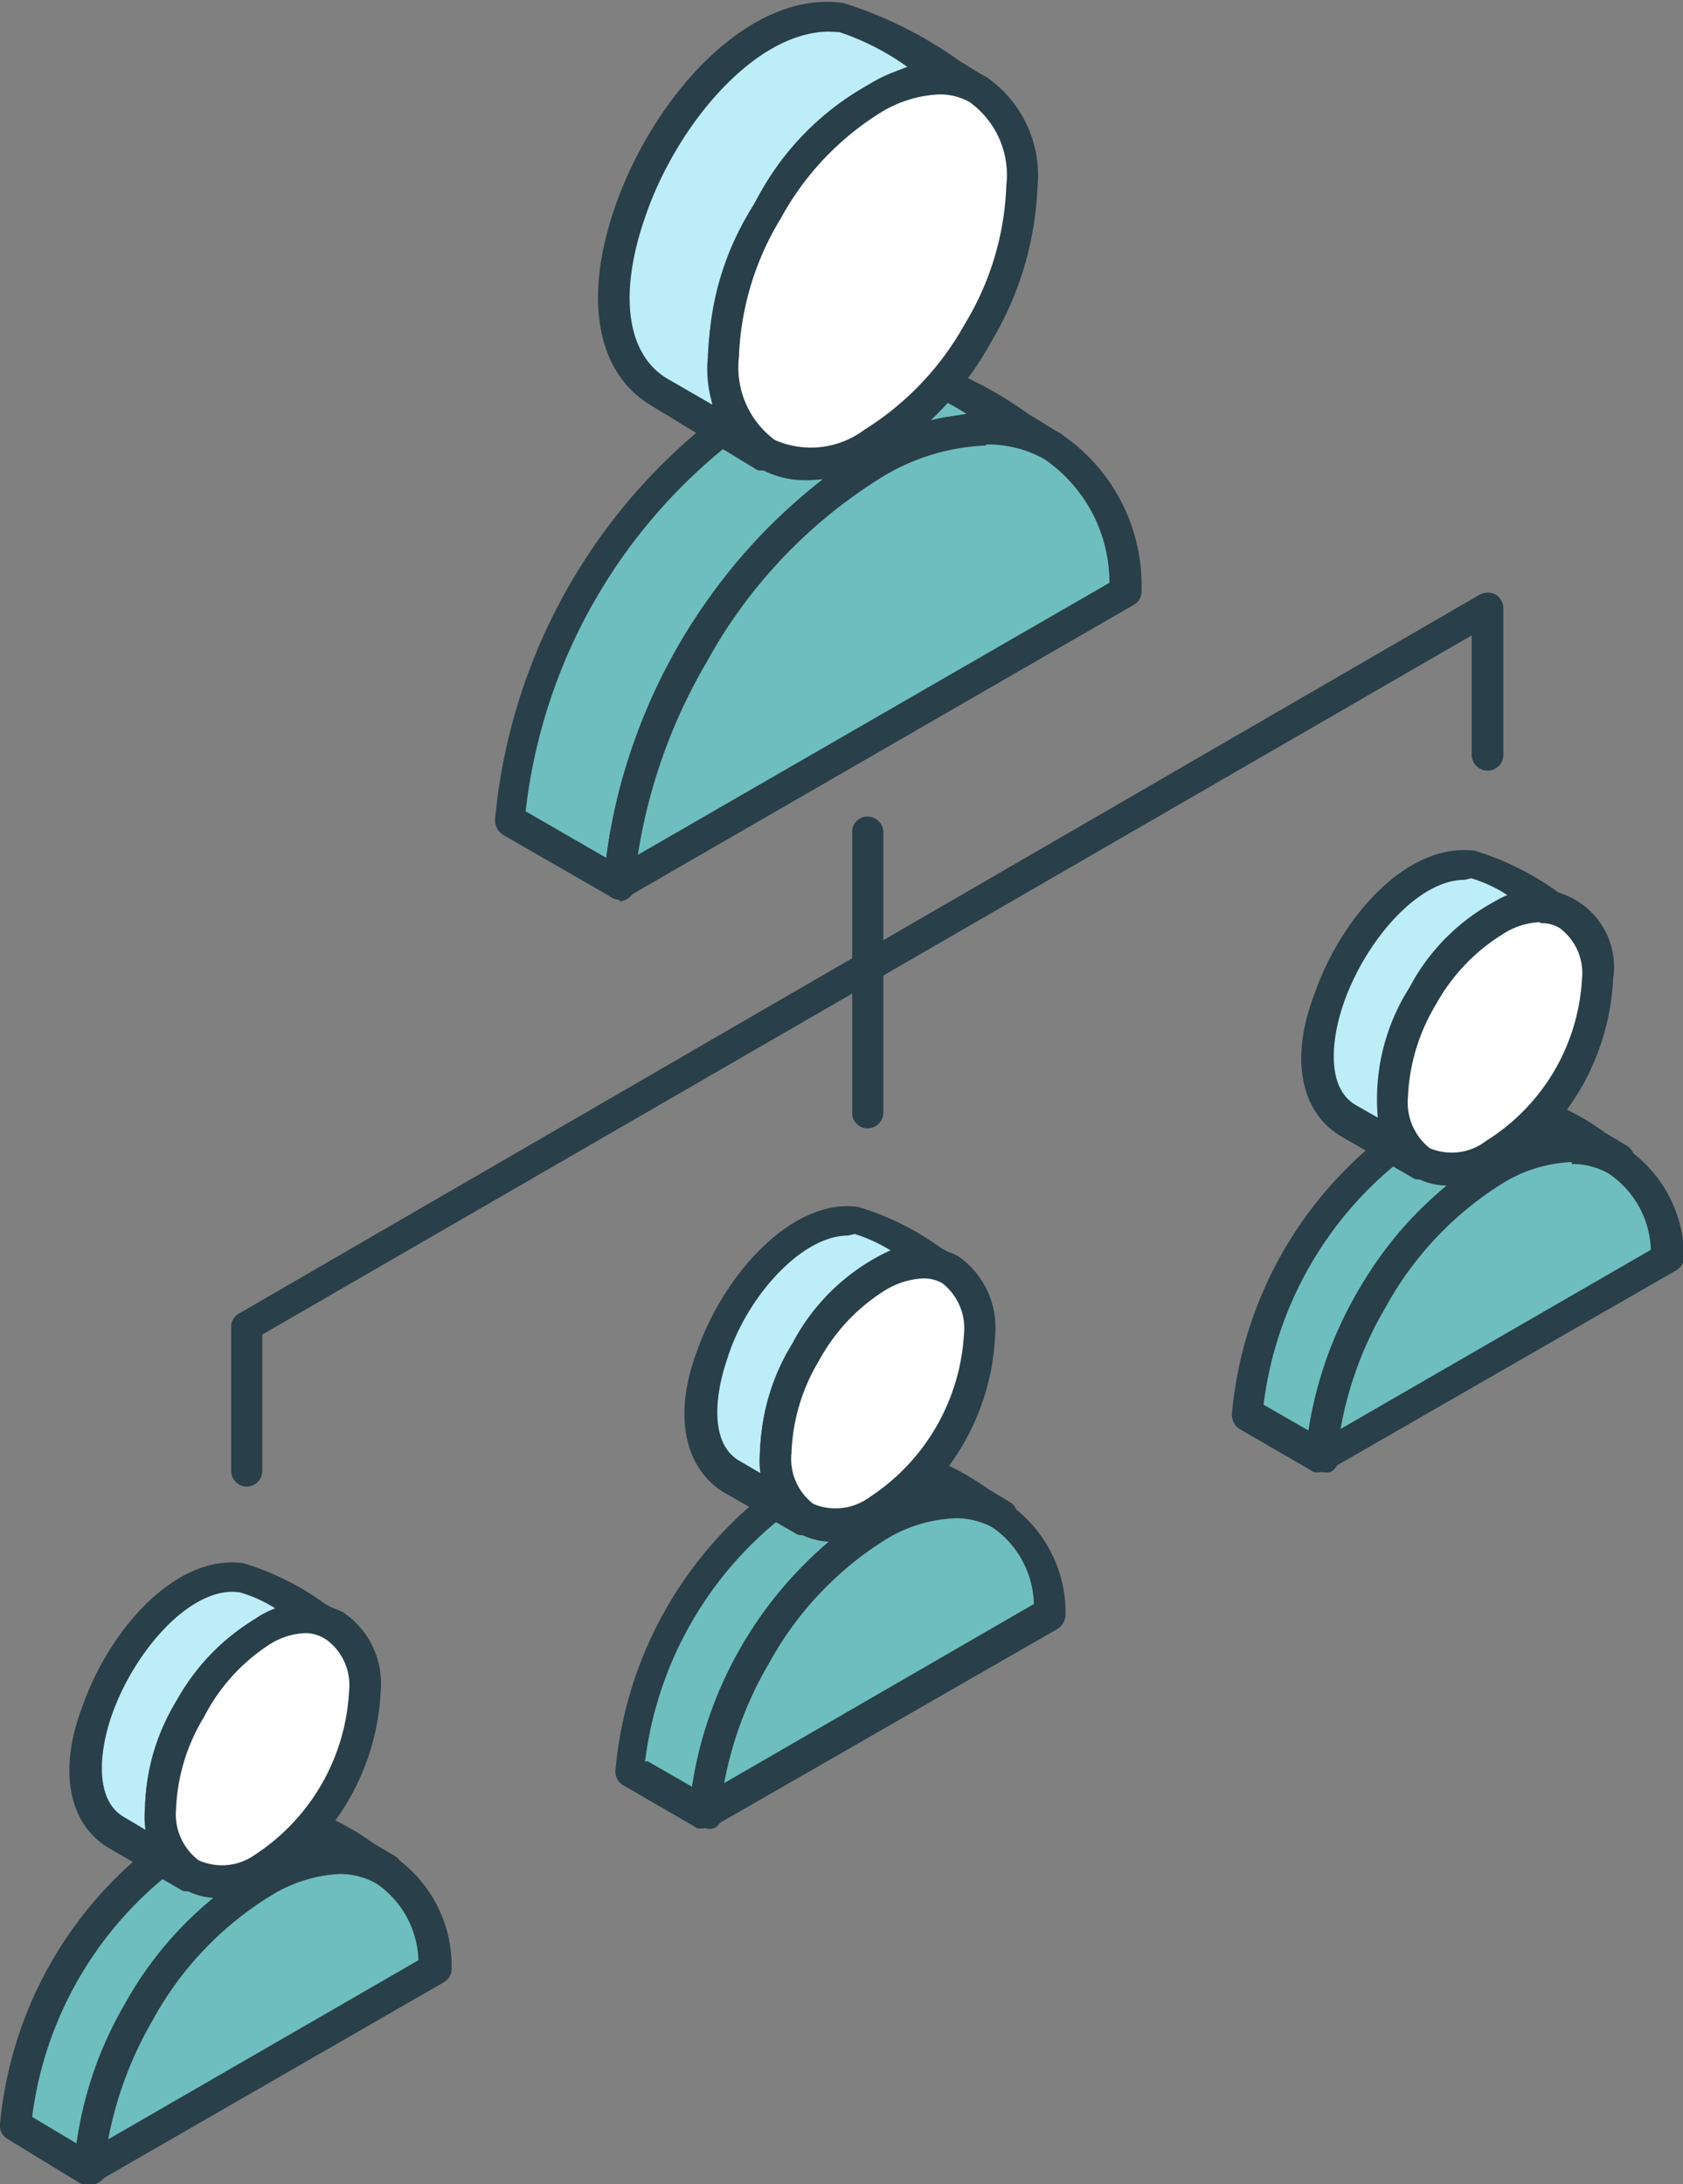 <svg xmlns="http://www.w3.org/2000/svg" viewBox="0 0 32.98 42.8"><rect x="0" y="0" width="32.98" height="42.8" fill="#808080" stroke="none"/><defs><style>.cls-1{fill:#6ebebf;}.cls-1,.cls-2,.cls-3,.cls-4{fill-rule:evenodd;}.cls-2{fill:#293f49;}.cls-3{fill:#bdedf8;}.cls-4{fill:#fff;}</style></defs><title>img_function09</title><g id="レイヤー_2" data-name="レイヤー 2"><g id="_Layer_" data-name="&lt;Layer&gt;"><path class="cls-1" d="M17.2,29.9a2.44,2.44,0,0,1,2.4-.24,7.29,7.29,0,0,0-2.09-1,2.89,2.89,0,0,0-1.76.45,7.54,7.54,0,0,0-3.39,5.6l1.45.84A7.56,7.56,0,0,1,17.2,29.9Z"/><path class="cls-2" d="M12.69,34.51l.87.5A7.85,7.85,0,0,1,17,29.64h0a4,4,0,0,1,1.13-.44,2.35,2.35,0,0,0-.71-.27,2.7,2.7,0,0,0-1.57.42,7.24,7.24,0,0,0-3.21,5.17Zm1.12,1.31a.42.42,0,0,1-.15,0l-1.45-.84a.31.31,0,0,1-.15-.29,7.79,7.79,0,0,1,3.53-5.85,3.24,3.24,0,0,1,2-.49,5.45,5.45,0,0,1,1.78.83l.43.26a.31.31,0,0,1-.3.54,2.08,2.08,0,0,0-2.11.23,7.28,7.28,0,0,0-3.23,5.36.31.31,0,0,1-.16.25A.28.28,0,0,1,13.81,35.82Z"/><path class="cls-3" d="M18.61,24.88a8.58,8.58,0,0,0-1.83-1c-2-.24-4.11,4-2.44,5l1.45.84C14,28.61,16.7,23.88,18.61,24.88Z"/><path class="cls-2" d="M16.62,24.21c-.92,0-2,1.22-2.37,2.42-.26.76-.33,1.68.25,2l.41.24a4.19,4.19,0,0,1,.62-2.55,4.09,4.09,0,0,1,1.92-1.82,3.13,3.13,0,0,0-.7-.32Zm-.83,5.86a.29.29,0,0,1-.16,0l-1.45-.83c-.76-.47-1-1.5-.52-2.77.53-1.51,1.87-3,3.16-2.82a5.4,5.4,0,0,1,1.6.79l.35.21a.31.31,0,0,1,.11.41.31.31,0,0,1-.41.13c-.77-.41-1.79.46-2.4,1.52S15.22,29,16,29.51a.31.31,0,0,1,.1.42A.31.31,0,0,1,15.79,30.07Z"/><path class="cls-1" d="M19.6,29.66a2.4,2.4,0,0,0-2.4.24,7,7,0,0,0-2.4,2.54,7.19,7.19,0,0,0-1,3.07l6.78-3.91A2.3,2.3,0,0,0,19.6,29.66Z"/><path class="cls-2" d="M18.72,29.75a2.8,2.8,0,0,0-1.37.42,6.6,6.6,0,0,0-2.28,2.42,7.28,7.28,0,0,0-.88,2.35l6.07-3.51a1.88,1.88,0,0,0-.81-1.5,1.49,1.49,0,0,0-.73-.18Zm-4.91,6.07a.33.33,0,0,1-.16,0,.28.28,0,0,1-.14-.28,7.34,7.34,0,0,1,1-3.2,7.17,7.17,0,0,1,2.52-2.65,2.65,2.65,0,0,1,2.71-.24h0a2.59,2.59,0,0,1,1.14,2.18.34.34,0,0,1-.16.29L14,35.78A.42.42,0,0,1,13.81,35.82Z"/><path class="cls-4" d="M17.2,29.63a4.44,4.44,0,0,0,2-3.46,1.39,1.39,0,0,0-.59-1.29A1.39,1.39,0,0,0,17.2,25a4.48,4.48,0,0,0-2,3.46,1.42,1.42,0,0,0,.59,1.3A1.42,1.42,0,0,0,17.2,29.63Z"/><path class="cls-2" d="M18.09,25.05a1.57,1.57,0,0,0-.74.23,3.7,3.7,0,0,0-1.3,1.38,3.75,3.75,0,0,0-.54,1.81,1.11,1.11,0,0,0,.43,1,1.13,1.13,0,0,0,1.11-.14h0a4.1,4.1,0,0,0,1.84-3.19,1.12,1.12,0,0,0-.43-1,.75.75,0,0,0-.37-.09Zm-.89,4.58h0Zm-.89.58a1.33,1.33,0,0,1-.68-.18,1.7,1.7,0,0,1-.74-1.56,4.41,4.41,0,0,1,.63-2.12,4.22,4.22,0,0,1,1.53-1.6,1.67,1.67,0,0,1,1.72-.14,1.7,1.7,0,0,1,.73,1.56,4.66,4.66,0,0,1-2.15,3.72h0A2.08,2.08,0,0,1,16.31,30.21Z"/><path class="cls-1" d="M17.1,9.1a3.57,3.57,0,0,1,3.52-.35,10.62,10.62,0,0,0-3.07-1.53A4.24,4.24,0,0,0,15,7.88a11,11,0,0,0-5,8.21l2.13,1.23A11,11,0,0,1,17.1,9.1Z"/><path class="cls-2" d="M10.34,15.92l1.54.89a11.29,11.29,0,0,1,5.06-8h0a5.38,5.38,0,0,1,2-.7,4.43,4.43,0,0,0-1.46-.61,4.09,4.09,0,0,0-2.4.63,10.74,10.74,0,0,0-4.78,7.77Zm1.8,1.71a.3.3,0,0,1-.16-.05L9.86,16.36a.34.34,0,0,1-.16-.29,11.29,11.29,0,0,1,5.12-8.46,4.66,4.66,0,0,1,2.77-.7,7.64,7.64,0,0,1,2.56,1.2l.62.38a.3.3,0,0,1,.12.41.31.31,0,0,1-.41.13c-.93-.49-1.9-.39-3.23.34a10.76,10.76,0,0,0-4.8,8,.33.33,0,0,1-.31.29Z"/><path class="cls-3" d="M17.1,9.1h0L15,7.88h0L17.1,9.1Zm2.07-7.37A13.38,13.38,0,0,0,16.49.32c-2.88-.36-6,5.88-3.59,7.36L15,8.9C12.36,7.21,16.37.27,19.17,1.73Z"/><path class="cls-2" d="M16.25.62c-1.46,0-3,1.84-3.61,3.64-.52,1.5-.36,2.67.42,3.15l.9.52A5.56,5.56,0,0,1,14.78,4a5.47,5.47,0,0,1,3-2.69A5,5,0,0,0,16.45.63ZM15,9.21a.32.32,0,0,1-.16,0L12.75,7.94c-1.06-.64-1.32-2.09-.7-3.88.75-2.17,2.63-4.27,4.48-4a8,8,0,0,1,2.28,1.14l.51.31a.3.3,0,0,1,.12.41A.31.31,0,0,1,19,2c-1.21-.64-2.78.66-3.72,2.28S14,7.91,15.19,8.64a.3.3,0,0,1,.1.42.29.29,0,0,1-.26.15Zm2.07.2a.32.32,0,0,1-.16,0L14.82,8.14a.28.28,0,0,1-.15-.27.3.3,0,0,1,.17-.27.33.33,0,0,1,.29,0l2.13,1.22a.35.35,0,0,1,.15.26.32.32,0,0,1-.14.27h0A.34.34,0,0,1,17.1,9.41Z"/><path class="cls-1" d="M20.62,8.75a3.52,3.52,0,0,0-3.52.35,10.32,10.32,0,0,0-3.52,3.71,10.5,10.5,0,0,0-1.44,4.51l9.93-5.73A3.36,3.36,0,0,0,20.62,8.75Z"/><path class="cls-2" d="M19.32,8.73a4.21,4.21,0,0,0-2.07.64,9.8,9.8,0,0,0-3.4,3.6,10.71,10.71,0,0,0-1.35,3.78l9.24-5.33A2.93,2.93,0,0,0,20.47,9h0a2.24,2.24,0,0,0-1.15-.29Zm-7.18,8.9a.32.32,0,0,1-.31-.33,10.68,10.68,0,0,1,1.49-4.64,10.37,10.37,0,0,1,3.62-3.82,3.76,3.76,0,0,1,3.83-.35,3.58,3.58,0,0,1,1.6,3.08.3.3,0,0,1-.15.28l-9.93,5.73A.3.3,0,0,1,12.14,17.63Z"/><path class="cls-4" d="M17.1,8.69h0a5.89,5.89,0,0,0,2.07-2.18h0A6,6,0,0,0,20,3.63a2.06,2.06,0,0,0-.86-1.9,2.07,2.07,0,0,0-2.07.21A6,6,0,0,0,15,4.12,6,6,0,0,0,14.17,7,2,2,0,0,0,15,8.9,2,2,0,0,0,17.1,8.69Z"/><path class="cls-2" d="M18.41,1.85a2.38,2.38,0,0,0-1.16.36A5.59,5.59,0,0,0,15.3,4.28,5.6,5.6,0,0,0,14.48,7a1.77,1.77,0,0,0,.7,1.62,1.75,1.75,0,0,0,1.76-.2h0A5.7,5.7,0,0,0,18.9,6.36a5.6,5.6,0,0,0,.82-2.73A1.76,1.76,0,0,0,19,2a1.19,1.19,0,0,0-.6-.15ZM15.79,9.41a1.83,1.83,0,0,1-.92-.24,2.36,2.36,0,0,1-1-2.16,6.24,6.24,0,0,1,.9-3,6.38,6.38,0,0,1,2.18-2.3,2.34,2.34,0,0,1,2.38-.2,2.34,2.34,0,0,1,1,2.16,6.39,6.39,0,0,1-.89,3A6.35,6.35,0,0,1,17.26,9h0A2.87,2.87,0,0,1,15.79,9.41Z"/><path class="cls-2" d="M17,22.11a.3.3,0,0,1-.3-.31V16.27A.3.3,0,0,1,17,16a.31.31,0,0,1,.31.31V21.8A.31.31,0,0,1,17,22.11Z"/><path class="cls-2" d="M4.83,29.13a.31.31,0,0,1-.3-.31V26a.3.3,0,0,1,.15-.26L29,11.65a.34.34,0,0,1,.31,0,.33.33,0,0,1,.15.27v2.87a.31.31,0,0,1-.62,0V12.45L5.14,26.15v2.67A.31.31,0,0,1,4.83,29.13Z"/><path class="cls-1" d="M5.14,36.88a2.46,2.46,0,0,1,2.41-.24,7.88,7.88,0,0,0-2.09-1A3,3,0,0,0,3.7,36,7.5,7.5,0,0,0,.31,41.65l1.45.84A7.52,7.52,0,0,1,5.14,36.88Z"/><path class="cls-2" d="M.63,41.48,1.5,42A7.82,7.82,0,0,1,5,36.62H5a4.45,4.45,0,0,1,1.14-.45,2.3,2.3,0,0,0-.71-.26,2.59,2.59,0,0,0-1.58.42A7.25,7.25,0,0,0,.63,41.48ZM1.76,42.8a.3.3,0,0,1-.16,0L.16,41.92A.3.3,0,0,1,0,41.63a7.82,7.82,0,0,1,3.53-5.85,3.24,3.24,0,0,1,2-.49,5.21,5.21,0,0,1,1.79.83l.42.25a.33.33,0,0,1,.12.42.31.31,0,0,1-.42.12,2.09,2.09,0,0,0-2.1.24,7.24,7.24,0,0,0-3.24,5.36.31.31,0,0,1-.16.25A.23.23,0,0,1,1.76,42.8Z"/><path class="cls-3" d="M6.56,31.85a9.26,9.26,0,0,0-1.83-1c-2-.24-4.11,4-2.45,5l1.45.83C1.91,35.59,4.65,30.85,6.56,31.85Z"/><path class="cls-2" d="M4.56,31.19c-.92,0-1.95,1.22-2.37,2.42-.26.75-.33,1.68.25,2l.42.25a4.08,4.08,0,0,1,.62-2.56A4.12,4.12,0,0,1,5.4,31.52a2.61,2.61,0,0,0-.71-.32Zm-.83,5.86a.28.28,0,0,1-.15,0l-1.45-.84c-.77-.46-1-1.49-.52-2.76.53-1.52,1.83-3,3.16-2.82a5.37,5.37,0,0,1,1.59.79l.35.21a.32.32,0,0,1,.12.41.33.33,0,0,1-.42.13c-.77-.41-1.79.45-2.4,1.51S3.16,36,3.89,36.48a.3.3,0,0,1,.1.42A.28.28,0,0,1,3.73,37.05Z"/><path class="cls-1" d="M7.55,36.64a2.4,2.4,0,0,0-2.4.24,6.93,6.93,0,0,0-2.41,2.53,7.12,7.12,0,0,0-1,3.08l6.77-3.91A2.28,2.28,0,0,0,7.55,36.64Z"/><path class="cls-2" d="M6.66,36.72a2.82,2.82,0,0,0-1.36.43A6.54,6.54,0,0,0,3,39.57a7.43,7.43,0,0,0-.88,2.35l6.08-3.51a1.89,1.89,0,0,0-.82-1.5,1.47,1.47,0,0,0-.73-.19ZM1.76,42.8a.32.32,0,0,1-.31-.33,7.45,7.45,0,0,1,1-3.21A7.15,7.15,0,0,1,5,36.61a2.7,2.7,0,0,1,2.71-.24h0a2.6,2.6,0,0,1,1.14,2.19.3.3,0,0,1-.15.28L1.91,42.75A.3.3,0,0,1,1.76,42.8Z"/><path class="cls-4" d="M5.14,36.6a4.38,4.38,0,0,0,2-3.46,1.41,1.41,0,0,0-.58-1.29A1.41,1.41,0,0,0,5.14,32a4.44,4.44,0,0,0-2,3.46,1.4,1.4,0,0,0,.59,1.29A1.39,1.39,0,0,0,5.14,36.6Z"/><path class="cls-2" d="M6,32a1.41,1.41,0,0,0-.73.23A3.7,3.7,0,0,0,4,33.64a3.74,3.74,0,0,0-.55,1.81,1.13,1.13,0,0,0,.44,1A1.11,1.11,0,0,0,5,36.34H5a4.08,4.08,0,0,0,1.84-3.2,1.1,1.1,0,0,0-.43-1A.75.75,0,0,0,6,32ZM5.14,36.6h0Zm-.89.59A1.29,1.29,0,0,1,3.58,37a1.68,1.68,0,0,1-.74-1.56,4.39,4.39,0,0,1,.62-2.12A4.49,4.49,0,0,1,5,31.72a1.69,1.69,0,0,1,1.72-.13,1.68,1.68,0,0,1,.74,1.55A4.69,4.69,0,0,1,5.3,36.87h0A2.15,2.15,0,0,1,4.25,37.19Z"/><path class="cls-1" d="M29.28,22.93a2.44,2.44,0,0,1,2.4-.24,7.33,7.33,0,0,0-2.09-1.05,2.89,2.89,0,0,0-1.76.45,7.52,7.52,0,0,0-3.38,5.61l1.45.84A7.52,7.52,0,0,1,29.28,22.93Z"/><path class="cls-2" d="M24.77,27.53l.87.5a7.85,7.85,0,0,1,3.48-5.37h0a4.17,4.17,0,0,1,1.13-.45,2.26,2.26,0,0,0-.7-.26,2.61,2.61,0,0,0-1.58.41,7.24,7.24,0,0,0-3.21,5.17Zm1.13,1.31a.29.29,0,0,1-.16,0L24.29,28a.33.33,0,0,1-.15-.29,7.79,7.79,0,0,1,3.53-5.85,3.24,3.24,0,0,1,2-.49,5,5,0,0,1,1.79.83l.42.25a.33.33,0,0,1,.12.42.31.31,0,0,1-.42.12,2.11,2.11,0,0,0-2.1.23,7.28,7.28,0,0,0-3.24,5.37.33.33,0,0,1-.16.25A.32.32,0,0,1,25.9,28.84Z"/><path class="cls-3" d="M30.69,17.9a8.46,8.46,0,0,0-1.82-1c-2-.25-4.11,4-2.45,5l1.45.84C26.05,21.63,28.78,16.9,30.69,17.9Z"/><path class="cls-2" d="M28.7,17.24c-.92,0-1.95,1.21-2.37,2.42-.26.75-.33,1.68.25,2l.42.24a4.07,4.07,0,0,1,.62-2.55,4.07,4.07,0,0,1,1.92-1.81,2.72,2.72,0,0,0-.71-.33Zm-.83,5.86a.26.26,0,0,1-.15,0l-1.45-.84c-.77-.46-1-1.5-.52-2.76.52-1.52,1.82-3,3.15-2.83a5.54,5.54,0,0,1,1.6.79,2.93,2.93,0,0,0,.35.21.31.31,0,0,1,.11.42.3.3,0,0,1-.41.12c-.77-.4-1.79.46-2.4,1.52s-.85,2.38-.12,2.84a.3.3,0,0,1,.1.42A.29.29,0,0,1,27.87,23.1Z"/><path class="cls-1" d="M31.68,22.69a2.38,2.38,0,0,0-2.4.24,6.91,6.91,0,0,0-2.4,2.53,7.12,7.12,0,0,0-1,3.08l6.77-3.92A2.26,2.26,0,0,0,31.68,22.69Z"/><path class="cls-2" d="M30.8,22.77a2.8,2.8,0,0,0-1.36.42,6.58,6.58,0,0,0-2.29,2.43A7.14,7.14,0,0,0,26.27,28l6.08-3.51A1.87,1.87,0,0,0,31.53,23h0a1.4,1.4,0,0,0-.73-.19Zm-4.9,6.07a.33.33,0,0,1-.17,0,.31.31,0,0,1-.14-.28,7.45,7.45,0,0,1,1-3.21,7.15,7.15,0,0,1,2.51-2.65,2.7,2.7,0,0,1,2.71-.24h0A2.58,2.58,0,0,1,33,24.61a.3.3,0,0,1-.15.28L26.05,28.8A.28.28,0,0,1,25.9,28.84Z"/><path class="cls-4" d="M29.28,22.65a4.38,4.38,0,0,0,2-3.46,1.41,1.41,0,0,0-.59-1.29,1.39,1.39,0,0,0-1.41.14,4.06,4.06,0,0,0-1.41,1.49,4.1,4.1,0,0,0-.58,2,1.41,1.41,0,0,0,.58,1.29A1.39,1.39,0,0,0,29.28,22.65Z"/><path class="cls-2" d="M30.17,18.07a1.43,1.43,0,0,0-.73.24,3.74,3.74,0,0,0-1.3,1.37,3.81,3.81,0,0,0-.55,1.82,1.14,1.14,0,0,0,.43,1,1.11,1.11,0,0,0,1.11-.15h0A4,4,0,0,0,31,19.19a1.1,1.1,0,0,0-.43-1,.66.66,0,0,0-.37-.1Zm-.89,4.58h0Zm-.89.58a1.29,1.29,0,0,1-.67-.17A1.69,1.69,0,0,1,27,21.5a4.39,4.39,0,0,1,.62-2.12,4.49,4.49,0,0,1,1.53-1.61,1.52,1.52,0,0,1,2.46,1.42,4.72,4.72,0,0,1-2.15,3.73h0A2.13,2.13,0,0,1,28.39,23.23Z"/></g></g></svg>